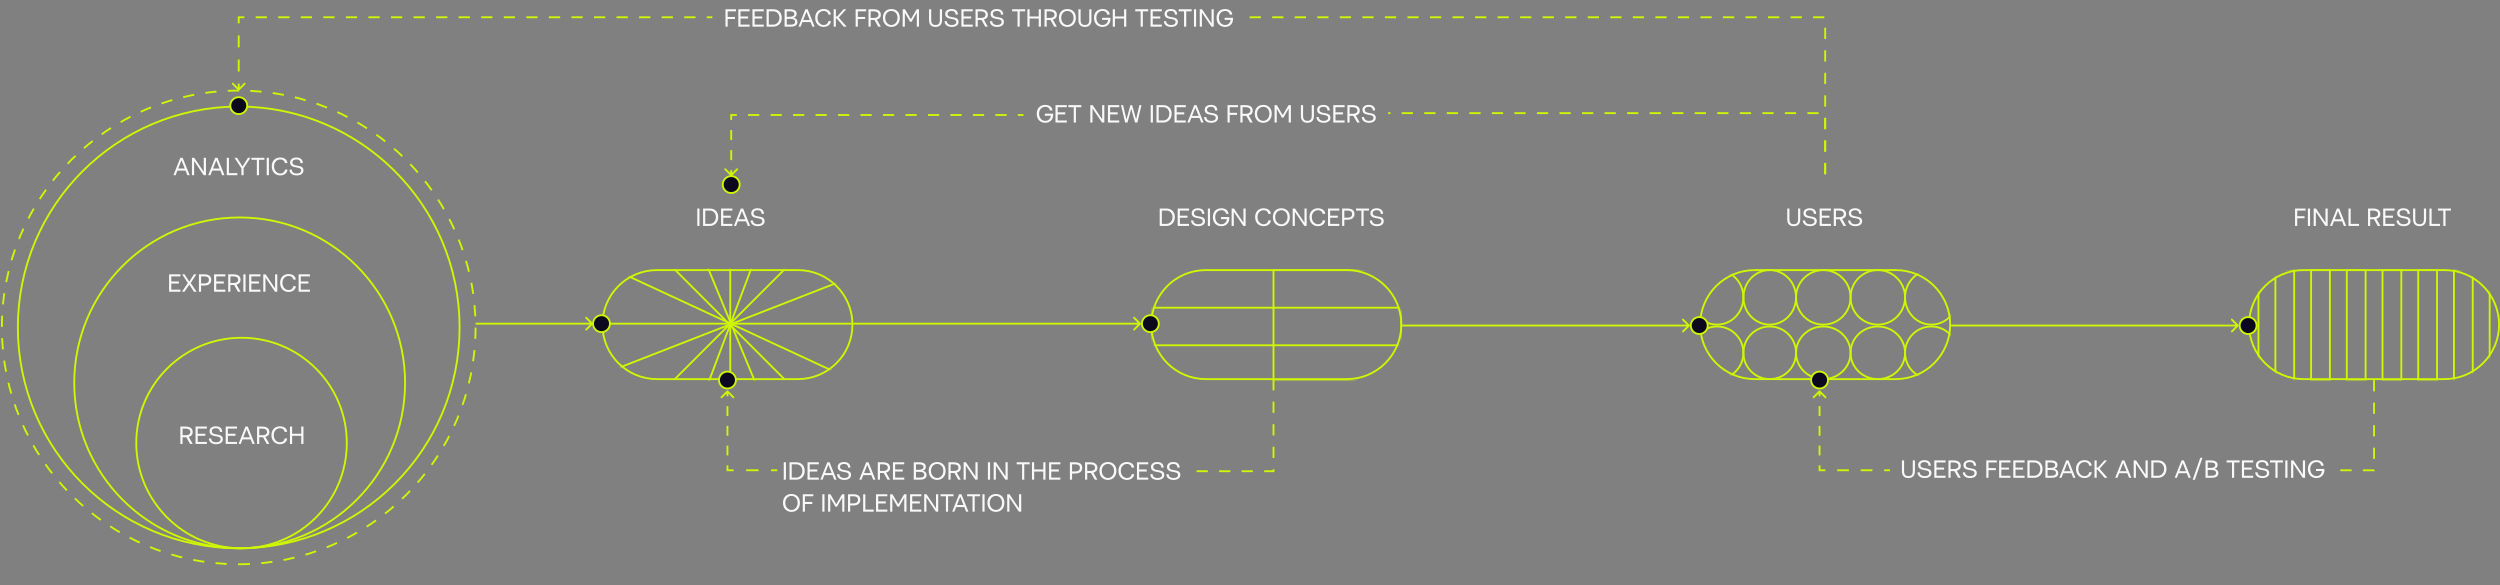 <svg width="1320" height="309" viewBox="0 0 1320 309" fill="none" xmlns="http://www.w3.org/2000/svg">
<rect x="0" y="0" width="1320" height="309" fill="#808080" stroke="none"/>
<g clip-path="url(#clip0_526_4804)">
<g clip-path="url(#clip1_526_4804)">
<g clip-path="url(#clip2_526_4804)">
<path d="M1211.78 119.287V110.101H1217.34V111.187H1212.93V114.158H1216.8V115.244H1212.93V119.287H1211.78ZM1218.56 119.287V110.101H1219.72V119.287H1218.56ZM1221.62 119.287V110.101H1222.84L1227.86 117.577V110.101H1229.01V119.287H1227.79L1222.77 111.824V119.287H1221.62ZM1232.74 115.787H1236.18L1234.47 111.417L1232.74 115.787ZM1230.23 119.287L1233.88 110.101H1235.09L1238.78 119.287H1237.55L1236.62 116.872H1232.32L1231.38 119.287H1230.23ZM1240 119.287V110.101H1241.16V118.201H1245.56V119.287H1240ZM1251.47 114.674H1253.13C1254.51 114.66 1255.59 114.185 1255.59 112.991C1255.59 111.689 1254.5 111.187 1253.02 111.187H1251.47V114.674ZM1250.32 119.287V110.101H1253.03C1255.29 110.101 1256.83 110.983 1256.83 112.991C1256.83 114.388 1256.02 115.216 1254.72 115.569L1256.83 119.287H1255.46L1253.44 115.746C1253.32 115.759 1253.17 115.759 1253.03 115.759H1251.47V119.287H1250.32ZM1258.32 119.287V110.101H1264.29V111.187H1259.47V113.887H1263.48V114.972H1259.47V118.201H1264.29V119.287H1258.32ZM1265.37 116.397H1266.58C1266.58 117.455 1267.38 118.405 1269.2 118.405C1270.69 118.405 1271.54 117.808 1271.54 116.777C1271.54 114.253 1265.71 116.343 1265.71 112.543C1265.71 111.078 1266.91 109.965 1268.99 109.965C1271.7 109.965 1272.39 111.512 1272.39 112.923H1271.18C1271.18 111.864 1270.66 110.983 1268.99 110.983C1267.77 110.983 1266.93 111.512 1266.93 112.543C1266.93 115.338 1272.76 113.113 1272.76 116.777C1272.76 118.378 1271.37 119.423 1269.2 119.423C1266.4 119.423 1265.37 117.808 1265.37 116.397ZM1274.12 115.759V110.101H1275.27V115.759C1275.27 117.876 1276.26 118.392 1277.54 118.392C1278.83 118.392 1279.82 117.876 1279.82 115.759V110.101H1280.98V115.759C1280.98 118.446 1279.5 119.423 1277.53 119.423C1275.58 119.423 1274.12 118.446 1274.12 115.759ZM1282.74 119.287V110.101H1283.89V118.201H1288.31V119.287H1282.74ZM1287.22 111.187V110.101H1294.08V111.187H1291.23V119.287H1290.07V111.187H1287.22Z" fill="#F9F9F9"/>
<mask id="mask0_526_4804" style="mask-type:luminance" maskUnits="userSpaceOnUse" x="317" y="142" width="134" height="59">
<path d="M421.308 142.115H346.872C330.702 142.115 317.594 155.224 317.594 171.393C317.594 187.563 330.702 200.672 346.872 200.672H421.308C437.478 200.672 450.586 187.563 450.586 171.393C450.586 155.224 437.478 142.115 421.308 142.115Z" fill="white"/>
</mask>
<g mask="url(#mask0_526_4804)">
<path d="M385.579 137.648V205.137" stroke="#D0F601" stroke-width="0.992"/>
<path d="M414.501 141.977L355.945 200.533" stroke="#D0F601" stroke-width="0.992"/>
<path d="M414.501 200.533L355.945 141.977" stroke="#D0F601" stroke-width="0.992"/>
<path d="M494.779 221.401L275.073 119.551" stroke="#D0F601" stroke-width="0.992"/>
<path d="M272.932 215.172L498.565 127.229" stroke="#D0F601" stroke-width="0.992"/>
<path d="M447.762 5.676L323.936 335.53" stroke="#D0F601" stroke-width="0.992"/>
<path d="M318.511 7.814L453.187 333.39" stroke="#D0F601" stroke-width="0.992"/>
<path d="M548.842 170.898H222.316" stroke="#D0F601" stroke-width="0.992"/>
</g>
<path d="M421.308 142.611H346.872C330.976 142.611 318.09 155.497 318.09 171.393C318.09 187.289 330.976 200.175 346.872 200.175H421.308C437.204 200.175 450.09 187.289 450.09 171.393C450.09 155.497 437.204 142.611 421.308 142.611Z" stroke="#D0F601" stroke-width="0.992"/>
<mask id="mask1_526_4804" style="mask-type:luminance" maskUnits="userSpaceOnUse" x="897" y="142" width="134" height="59">
<path d="M1000.92 142.115H926.481C910.311 142.115 897.203 155.224 897.203 171.393C897.203 187.563 910.311 200.672 926.481 200.672H1000.92C1017.09 200.672 1030.2 187.563 1030.2 171.393C1030.2 155.224 1017.09 142.115 1000.92 142.115Z" fill="white"/>
</mask>
<g mask="url(#mask1_526_4804)">
<path d="M1033.67 157.002C1033.67 164.966 1027.44 171.393 1019.77 171.393C1012.11 171.393 1005.88 164.966 1005.88 157.002C1005.88 149.039 1012.11 142.611 1019.77 142.611C1027.44 142.611 1033.67 149.039 1033.67 157.002Z" stroke="#D0F601" stroke-width="0.992"/>
<path d="M962.707 171.393C970.655 171.393 977.098 164.95 977.098 157.002C977.098 149.054 970.655 142.611 962.707 142.611C954.759 142.611 948.316 149.054 948.316 157.002C948.316 164.95 954.759 171.393 962.707 171.393Z" stroke="#D0F601" stroke-width="0.992"/>
<path d="M948.316 157.002C948.316 164.966 942.079 171.393 934.421 171.393C926.763 171.393 920.527 164.966 920.527 157.002C920.527 149.039 926.763 142.611 934.421 142.611C942.079 142.611 948.316 149.039 948.316 157.002Z" stroke="#D0F601" stroke-width="0.992"/>
<path d="M920.527 157.002C920.527 164.966 914.29 171.393 906.632 171.393C898.974 171.393 892.737 164.966 892.737 157.002C892.737 149.039 898.974 142.611 906.632 142.611C914.29 142.611 920.527 149.039 920.527 157.002Z" stroke="#D0F601" stroke-width="0.992"/>
<path d="M991.489 171.393C999.437 171.393 1005.88 164.95 1005.88 157.002C1005.88 149.054 999.437 142.611 991.489 142.611C983.541 142.611 977.098 149.054 977.098 157.002C977.098 164.95 983.541 171.393 991.489 171.393Z" stroke="#D0F601" stroke-width="0.992"/>
<path d="M1019.77 200.176C1027.45 200.176 1033.67 193.955 1033.67 186.281C1033.67 178.608 1027.45 172.387 1019.77 172.387C1012.1 172.387 1005.88 178.608 1005.88 186.281C1005.88 193.955 1012.1 200.176 1019.77 200.176Z" stroke="#D0F601" stroke-width="0.992"/>
<path d="M977.098 186.281C977.098 193.939 970.671 200.176 962.707 200.176C954.743 200.176 948.316 193.939 948.316 186.281C948.316 178.623 954.743 172.387 962.707 172.387C970.671 172.387 977.098 178.623 977.098 186.281Z" stroke="#D0F601" stroke-width="0.992"/>
<path d="M934.421 200.176C942.095 200.176 948.316 193.955 948.316 186.281C948.316 178.608 942.095 172.387 934.421 172.387C926.747 172.387 920.527 178.608 920.527 186.281C920.527 193.955 926.747 200.176 934.421 200.176Z" stroke="#D0F601" stroke-width="0.992"/>
<path d="M906.632 200.176C914.306 200.176 920.527 193.955 920.527 186.281C920.527 178.608 914.306 172.387 906.632 172.387C898.958 172.387 892.737 178.608 892.737 186.281C892.737 193.955 898.958 200.176 906.632 200.176Z" stroke="#D0F601" stroke-width="0.992"/>
<path d="M1005.88 186.281C1005.88 193.939 999.449 200.176 991.489 200.176C983.525 200.176 977.098 193.939 977.098 186.281C977.098 178.623 983.525 172.387 991.489 172.387C999.449 172.387 1005.88 178.623 1005.88 186.281Z" stroke="#D0F601" stroke-width="0.992"/>
</g>
<path d="M1000.92 142.611H926.481C910.585 142.611 897.699 155.497 897.699 171.393C897.699 187.289 910.585 200.175 926.481 200.175H1000.92C1016.81 200.175 1029.7 187.289 1029.7 171.393C1029.7 155.497 1016.81 142.611 1000.92 142.611Z" stroke="#D0F601" stroke-width="0.992"/>
<mask id="mask2_526_4804" style="mask-type:luminance" maskUnits="userSpaceOnUse" x="607" y="142" width="134" height="59">
<path d="M711.113 142.115H636.677C620.507 142.115 607.398 155.224 607.398 171.393C607.398 187.563 620.507 200.672 636.677 200.672H711.113C727.283 200.672 740.391 187.563 740.391 171.393C740.391 155.224 727.283 142.115 711.113 142.115Z" fill="white"/>
</mask>
<g mask="url(#mask2_526_4804)">
<path d="M672.406 162.461H607.895V182.311H672.406V162.461Z" stroke="#D0F601" stroke-width="0.992"/>
<path d="M803.414 162.461H739.895V182.311H803.414V162.461Z" stroke="#D0F601" stroke-width="0.992"/>
<path d="M739.895 142.611H672.406V162.461H739.895V142.611Z" stroke="#D0F601" stroke-width="0.992"/>
<path d="M739.895 182.311H672.406V201.168H739.895V182.311Z" stroke="#D0F601" stroke-width="0.992"/>
</g>
<path d="M711.113 142.611H636.677C620.781 142.611 607.895 155.497 607.895 171.393C607.895 187.289 620.781 200.175 636.677 200.175H711.113C727.009 200.175 739.895 187.289 739.895 171.393C739.895 155.497 727.009 142.611 711.113 142.611Z" stroke="#D0F601" stroke-width="0.992"/>
<mask id="mask3_526_4804" style="mask-type:luminance" maskUnits="userSpaceOnUse" x="1187" y="142" width="133" height="59">
<path d="M1290.72 142.115H1216.29C1200.12 142.115 1187.01 155.224 1187.01 171.393C1187.01 187.563 1200.12 200.672 1216.29 200.672H1290.72C1306.89 200.672 1320 187.563 1320 171.393C1320 155.224 1306.89 142.115 1290.72 142.115Z" fill="white"/>
</mask>
<g mask="url(#mask3_526_4804)">
<path d="M1305.61 201.168V142.611H1295.68V201.168H1305.61Z" stroke="#D0F601" stroke-width="0.992"/>
<path d="M1211.32 201.168V142.611H1201.4V201.168H1211.32Z" stroke="#D0F601" stroke-width="0.992"/>
<path d="M1324.47 201.168V142.611H1314.54V201.168H1324.47Z" stroke="#D0F601" stroke-width="0.992"/>
<path d="M1230.18 201.168V142.611H1220.26V201.168H1230.18Z" stroke="#D0F601" stroke-width="0.992"/>
<path d="M1249.04 201.168V142.611H1239.11V201.168H1249.04Z" stroke="#D0F601" stroke-width="0.992"/>
<path d="M1267.89 201.168V142.611H1257.97V201.168H1267.89Z" stroke="#D0F601" stroke-width="0.992"/>
<path d="M1192.47 201.168V142.611H1181.55V201.168H1192.47Z" stroke="#D0F601" stroke-width="0.992"/>
<path d="M1286.75 201.168V142.611H1276.83V201.168H1286.75Z" stroke="#D0F601" stroke-width="0.992"/>
</g>
<path d="M1290.72 142.611H1216.29C1200.39 142.611 1187.5 155.497 1187.5 171.393C1187.5 187.289 1200.39 200.175 1216.29 200.175H1290.72C1306.62 200.175 1319.5 187.289 1319.5 171.393C1319.5 155.497 1306.62 142.611 1290.72 142.611Z" stroke="#D0F601" stroke-width="0.992"/>
<path d="M613.471 118.201H615.969C617.447 118.201 619.089 116.885 619.089 114.633C619.089 112.381 617.543 111.187 615.969 111.187H613.471V118.201ZM612.318 119.287V110.101H615.981C618.356 110.101 620.324 111.675 620.324 114.633C620.324 117.591 618.248 119.287 615.981 119.287H612.318ZM621.816 119.287V110.101H627.787V111.187H622.969V113.887H626.973V114.972H622.969V118.201H627.787V119.287H621.816ZM628.873 116.397H630.081C630.081 117.455 630.881 118.405 632.699 118.405C634.191 118.405 635.033 117.808 635.033 116.777C635.033 114.253 629.212 116.343 629.212 112.543C629.212 111.078 630.406 109.965 632.481 109.965C635.196 109.965 635.888 111.512 635.888 112.923H634.68C634.68 111.864 634.165 110.983 632.481 110.983C631.261 110.983 630.433 111.512 630.433 112.543C630.433 115.338 636.254 113.113 636.254 116.777C636.254 118.378 634.87 119.423 632.699 119.423C629.89 119.423 628.873 117.808 628.873 116.397ZM637.747 119.287V110.101H638.9V119.287H637.747ZM640.392 114.62C640.392 111.526 642.428 109.965 644.871 109.965C647.313 109.965 648.656 111.404 648.656 112.91H647.34C647.34 112.096 646.526 110.983 644.884 110.983C643.242 110.983 641.627 112.232 641.627 114.62C641.627 117.007 643.174 118.405 644.884 118.405C646.567 118.405 647.652 117.252 647.828 115.691H644.667V114.606H649.077V115.257C649.077 117.74 647.381 119.423 644.871 119.423C642.361 119.423 640.392 117.713 640.392 114.62ZM650.298 119.287V110.101H651.519L656.54 117.577V110.101H657.693V119.287H656.472L651.452 111.824V119.287H650.298ZM662.713 114.62C662.713 111.526 664.749 109.965 667.191 109.965C669.634 109.965 670.978 111.417 670.978 112.91H669.661C669.661 112.096 668.847 110.983 667.205 110.983C665.563 110.983 663.949 112.232 663.949 114.62C663.949 117.007 665.563 118.405 667.205 118.405C668.847 118.405 669.701 117.157 669.701 116.343H670.991C670.991 117.835 669.634 119.423 667.191 119.423C664.749 119.423 662.713 117.713 662.713 114.62ZM673.297 114.62C673.297 116.872 674.777 118.405 676.554 118.405C678.332 118.405 679.811 116.872 679.811 114.62C679.811 112.367 678.332 110.983 676.554 110.983C674.777 110.983 673.297 112.367 673.297 114.62ZM672.076 114.62C672.076 111.661 673.976 109.965 676.554 109.965C679.132 109.965 681.032 111.661 681.032 114.62C681.032 117.577 679.132 119.423 676.554 119.423C673.976 119.423 672.076 117.577 672.076 114.62ZM682.524 119.287V110.101H683.746L688.766 117.577V110.101H689.919V119.287H688.699L683.678 111.824V119.287H682.524ZM691.412 114.62C691.412 111.526 693.448 109.965 695.89 109.965C698.333 109.965 699.676 111.417 699.676 112.91H698.359C698.359 112.096 697.546 110.983 695.904 110.983C694.261 110.983 692.648 112.232 692.648 114.62C692.648 117.007 694.261 118.405 695.904 118.405C697.546 118.405 698.4 117.157 698.4 116.343H699.689C699.689 117.835 698.333 119.423 695.89 119.423C693.448 119.423 691.412 117.713 691.412 114.62ZM701.182 119.287V110.101H707.153V111.187H702.335V113.887H706.338V114.972H702.335V118.201H707.153V119.287H701.182ZM709.799 114.945H711.454C712.878 114.918 713.923 114.416 713.923 113.005C713.923 111.648 712.919 111.187 711.345 111.187H709.799V114.945ZM708.645 119.287V110.101H711.359C713.734 110.101 715.158 110.942 715.158 113.005C715.158 115.149 713.625 116.031 711.359 116.031H709.799V119.287H708.645ZM715.972 111.187V110.101H722.825V111.187H719.976V119.287H718.822V111.187H715.972ZM723.232 116.397H724.44C724.44 117.455 725.24 118.405 727.058 118.405C728.551 118.405 729.392 117.808 729.392 116.777C729.392 114.253 723.571 116.343 723.571 112.543C723.571 111.078 724.765 109.965 726.842 109.965C729.555 109.965 730.247 111.512 730.247 112.923H729.039C729.039 111.864 728.524 110.983 726.842 110.983C725.62 110.983 724.792 111.512 724.792 112.543C724.792 115.338 730.613 113.113 730.613 116.777C730.613 118.378 729.229 119.423 727.058 119.423C724.249 119.423 723.232 117.808 723.232 116.397Z" fill="#F9F9F9"/>
<path d="M1004.21 248.751V243.093H1005.36V248.751C1005.36 250.868 1006.36 251.384 1007.65 251.384C1008.94 251.384 1009.93 250.868 1009.93 248.751V243.093H1011.08V248.751C1011.08 251.438 1009.6 252.415 1007.64 252.415C1005.68 252.415 1004.21 251.438 1004.21 248.751ZM1012.44 249.389H1013.64C1013.64 250.447 1014.44 251.397 1016.26 251.397C1017.75 251.397 1018.59 250.801 1018.59 249.769C1018.59 247.246 1012.78 249.335 1012.78 245.536C1012.78 244.071 1013.97 242.957 1016.04 242.957C1018.76 242.957 1019.45 244.504 1019.45 245.916H1018.25C1018.25 244.857 1017.73 243.975 1016.04 243.975C1014.82 243.975 1014 244.504 1014 245.536C1014 248.33 1019.81 246.105 1019.81 249.769C1019.81 251.37 1018.43 252.415 1016.26 252.415C1013.45 252.415 1012.44 250.801 1012.44 249.389ZM1021.31 252.279V243.093H1027.28V244.179H1022.46V246.879H1026.46V247.964H1022.46V251.194H1027.28V252.279H1021.31ZM1029.93 247.666H1031.59C1032.96 247.653 1034.05 247.177 1034.05 245.983C1034.05 244.681 1032.95 244.179 1031.48 244.179H1029.93V247.666ZM1028.78 252.279V243.093H1031.49C1033.75 243.093 1035.29 243.975 1035.29 245.983C1035.29 247.381 1034.48 248.208 1033.18 248.562L1035.29 252.279H1033.92L1031.9 248.738C1031.77 248.751 1031.62 248.751 1031.49 248.751H1029.93V252.279H1028.78ZM1036.37 249.389H1037.58C1037.58 250.447 1038.38 251.397 1040.2 251.397C1041.69 251.397 1042.53 250.801 1042.53 249.769C1042.53 247.246 1036.71 249.335 1036.71 245.536C1036.71 244.071 1037.91 242.957 1039.98 242.957C1042.69 242.957 1043.39 244.504 1043.39 245.916H1042.17C1042.17 244.857 1041.66 243.975 1039.98 243.975C1038.76 243.975 1037.93 244.504 1037.93 245.536C1037.93 248.33 1043.75 246.105 1043.75 249.769C1043.75 251.37 1042.37 252.415 1040.2 252.415C1037.39 252.415 1036.37 250.801 1036.37 249.389ZM1048.77 252.279V243.093H1054.33V244.179H1049.93V247.15H1053.8V248.236H1049.93V252.279H1048.77ZM1055.55 252.279V243.093H1061.53V244.179H1056.71V246.879H1060.71V247.964H1056.71V251.194H1061.53V252.279H1055.55ZM1063.02 252.279V243.093H1068.99V244.179H1064.18V246.879H1068.18V247.964H1064.18V251.194H1068.99V252.279H1063.02ZM1071.64 251.194H1074.13C1075.61 251.194 1077.26 249.878 1077.26 247.626C1077.26 245.373 1075.71 244.179 1074.13 244.179H1071.64V251.194ZM1070.48 252.279V243.093H1074.15C1076.52 243.093 1078.49 244.667 1078.49 247.626C1078.49 250.583 1076.42 252.279 1074.15 252.279H1070.48ZM1081.14 247.055H1082.68C1084.19 247.055 1085.13 246.594 1085.13 245.562C1085.13 244.613 1084.26 244.179 1082.82 244.179H1081.14V247.055ZM1081.14 251.194H1083.22C1084.84 251.194 1085.54 250.665 1085.54 249.634C1085.54 248.684 1084.72 248.141 1083.08 248.141H1081.14V251.194ZM1079.98 252.279V243.093H1082.84C1085.07 243.093 1086.36 243.907 1086.36 245.427C1086.36 246.581 1085.81 247.218 1084.74 247.517C1085.98 247.842 1086.77 248.588 1086.77 249.769C1086.77 251.37 1085.65 252.279 1083.24 252.279H1079.98ZM1089.82 248.779H1093.27L1091.54 244.409L1089.82 248.779ZM1087.31 252.279L1090.96 243.093H1092.17L1095.86 252.279H1094.64L1093.7 249.864H1089.4L1088.46 252.279H1087.31ZM1096.13 247.612C1096.13 244.518 1098.16 242.957 1100.61 242.957C1103.05 242.957 1104.39 244.409 1104.39 245.902H1103.07C1103.07 245.088 1102.26 243.975 1100.62 243.975C1098.97 243.975 1097.37 245.224 1097.37 247.612C1097.37 250 1098.97 251.397 1100.62 251.397C1102.26 251.397 1103.11 250.15 1103.11 249.335H1104.4C1104.4 250.827 1103.05 252.415 1100.61 252.415C1098.16 252.415 1096.13 250.705 1096.13 247.612ZM1105.9 252.279V243.093H1107.05V246.879H1107.75L1111.13 243.093H1112.53L1108.57 247.476L1112.75 252.279H1111.22L1107.51 247.964H1107.05V252.279H1105.9ZM1119.33 248.779H1122.78L1121.06 244.409L1119.33 248.779ZM1116.82 252.279L1120.47 243.093H1121.68L1125.37 252.279H1124.15L1123.21 249.864H1118.91L1117.98 252.279H1116.82ZM1126.6 252.279V243.093H1127.82L1132.84 250.569V243.093H1133.99V252.279H1132.77L1127.75 244.816V252.279H1126.6ZM1137.04 251.194H1139.54C1141.02 251.194 1142.65 249.878 1142.65 247.626C1142.65 245.373 1141.12 244.179 1139.54 244.179H1137.04V251.194ZM1135.88 252.279V243.093H1139.55C1141.93 243.093 1143.89 244.667 1143.89 247.626C1143.89 250.583 1141.82 252.279 1139.55 252.279H1135.88ZM1150.74 248.779H1154.2L1152.47 244.409L1150.74 248.779ZM1148.23 252.279L1151.88 243.093H1153.09L1156.79 252.279H1155.57L1154.62 249.864H1150.33L1149.39 252.279H1148.23ZM1157.73 253.325L1161.74 241.736H1162.89L1158.89 253.325H1157.73ZM1165.67 247.055H1167.22C1168.73 247.055 1169.66 246.594 1169.66 245.562C1169.66 244.613 1168.8 244.179 1167.36 244.179H1165.67V247.055ZM1165.67 251.194H1167.76C1169.37 251.194 1170.07 250.665 1170.07 249.634C1170.07 248.684 1169.25 248.141 1167.62 248.141H1165.67V251.194ZM1164.52 252.279V243.093H1167.37C1169.61 243.093 1170.9 243.907 1170.9 245.427C1170.9 246.581 1170.35 247.218 1169.28 247.517C1170.51 247.842 1171.31 248.588 1171.31 249.769C1171.31 251.37 1170.18 252.279 1167.77 252.279H1164.52ZM1175.64 244.179V243.093H1182.5V244.179H1179.64V252.279H1178.49V244.179H1175.64ZM1183.72 252.279V243.093H1189.69V244.179H1184.87V246.879H1188.87V247.964H1184.87V251.194H1189.69V252.279H1183.72ZM1190.77 249.389H1191.98C1191.98 250.447 1192.78 251.397 1194.6 251.397C1196.09 251.397 1196.93 250.801 1196.93 249.769C1196.93 247.246 1191.12 249.335 1191.12 245.536C1191.12 244.071 1192.31 242.957 1194.38 242.957C1197.1 242.957 1197.79 244.504 1197.79 245.916H1196.59C1196.59 244.857 1196.07 243.975 1194.38 243.975C1193.16 243.975 1192.34 244.504 1192.34 245.536C1192.34 248.33 1198.15 246.105 1198.15 249.769C1198.15 251.37 1196.77 252.415 1194.6 252.415C1191.79 252.415 1190.77 250.801 1190.77 249.389ZM1198.56 244.179V243.093H1205.42V244.179H1202.57V252.279H1201.41V244.179H1198.56ZM1206.64 252.279V243.093H1207.79V252.279H1206.64ZM1209.69 252.279V243.093H1210.91L1215.93 250.569V243.093H1217.08V252.279H1215.86L1210.85 244.816V252.279H1209.69ZM1218.58 247.612C1218.58 244.518 1220.61 242.957 1223.05 242.957C1225.5 242.957 1226.84 244.396 1226.84 245.902H1225.53C1225.53 245.088 1224.71 243.975 1223.06 243.975C1221.43 243.975 1219.81 245.224 1219.81 247.612C1219.81 250 1221.36 251.397 1223.06 251.397C1224.75 251.397 1225.83 250.244 1226.01 248.684H1222.86V247.598H1227.26V248.249C1227.26 250.732 1225.57 252.415 1223.05 252.415C1220.54 252.415 1218.58 250.705 1218.58 247.612Z" fill="#F9F9F9"/>
<path d="M943.671 115.759V110.101H944.824V115.759C944.824 117.876 945.815 118.392 947.104 118.392C948.393 118.392 949.384 117.876 949.384 115.759V110.101H950.537V115.759C950.537 118.446 949.058 119.423 947.091 119.423C945.137 119.423 943.671 118.446 943.671 115.759ZM951.894 116.397H953.101C953.101 117.455 953.902 118.405 955.721 118.405C957.213 118.405 958.054 117.808 958.054 116.777C958.054 114.253 952.233 116.343 952.233 112.543C952.233 111.078 953.427 109.965 955.503 109.965C958.218 109.965 958.909 111.512 958.909 112.923H957.702C957.702 111.864 957.187 110.983 955.503 110.983C954.283 110.983 953.455 111.512 953.455 112.543C953.455 115.338 959.276 113.113 959.276 116.777C959.276 118.378 957.891 119.423 955.721 119.423C952.912 119.423 951.894 117.808 951.894 116.397ZM960.768 119.287V110.101H966.738V111.187H961.922V113.887H965.924V114.972H961.922V118.201H966.738V119.287H960.768ZM969.385 114.674H971.04C972.424 114.66 973.51 114.185 973.51 112.991C973.51 111.689 972.41 111.187 970.931 111.187H969.385V114.674ZM968.231 119.287V110.101H970.945C973.211 110.101 974.745 110.983 974.745 112.991C974.745 114.388 973.944 115.216 972.641 115.569L974.745 119.287H973.374L971.366 115.746C971.23 115.759 971.081 115.759 970.945 115.759H969.385V119.287H968.231ZM975.83 116.397H977.037C977.037 117.455 977.838 118.405 979.656 118.405C981.149 118.405 981.991 117.808 981.991 116.777C981.991 114.253 976.169 116.343 976.169 112.543C976.169 111.078 977.364 109.965 979.439 109.965C982.153 109.965 982.845 111.512 982.845 112.923H981.637C981.637 111.864 981.122 110.983 979.439 110.983C978.218 110.983 977.39 111.512 977.39 112.543C977.39 115.338 983.211 113.113 983.211 116.777C983.211 118.378 981.828 119.423 979.656 119.423C976.848 119.423 975.83 117.808 975.83 116.397Z" fill="#F9F9F9"/>
<path d="M242.662 172.88C242.662 108.475 190.451 56.264 126.045 56.264C61.64 56.264 9.429 108.475 9.429 172.88C9.429 237.286 61.64 289.497 126.045 289.497C190.451 289.497 242.662 237.286 242.662 172.88Z" stroke="#D0F601" stroke-width="0.992"/>
<path d="M94.09 88.989H97.537L95.813 84.62L94.09 88.989ZM91.58 92.49L95.23 83.304H96.437L100.128 92.49H98.907L97.971 90.075H93.669L92.733 92.49H91.58ZM101.349 92.49V83.304H102.571L107.591 90.78V83.304H108.744V92.49H107.523L102.502 85.027V92.49H101.349ZM112.476 88.989H115.923L114.199 84.62L112.476 88.989ZM109.966 92.49L113.616 83.304H114.823L118.514 92.49H117.293L116.356 90.075H112.055L111.119 92.49H109.966ZM119.736 92.49V83.304H120.889V91.404H125.299V92.49H119.736ZM123.806 83.304H125.163L128.04 87.917L130.93 83.304H132.219L128.624 88.813V92.49H127.47V88.853L123.806 83.304ZM132.762 84.389V83.304H139.614V84.389H136.765V92.49H135.612V84.389H132.762ZM140.835 92.49V83.304H141.988V92.49H140.835ZM143.481 87.822C143.481 84.728 145.517 83.168 147.959 83.168C150.402 83.168 151.745 84.62 151.745 86.112H150.428C150.428 85.298 149.615 84.186 147.973 84.186C146.33 84.186 144.716 85.434 144.716 87.822C144.716 90.21 146.33 91.608 147.973 91.608C149.615 91.608 150.469 90.36 150.469 89.546H151.758C151.758 91.038 150.402 92.626 147.959 92.626C145.517 92.626 143.481 90.916 143.481 87.822ZM152.844 89.6H154.052C154.052 90.658 154.852 91.608 156.67 91.608C158.163 91.608 159.004 91.011 159.004 89.98C159.004 87.456 153.183 89.546 153.183 85.746C153.183 84.281 154.377 83.168 156.454 83.168C159.167 83.168 159.859 84.715 159.859 86.126H158.652C158.652 85.068 158.136 84.186 156.454 84.186C155.232 84.186 154.404 84.715 154.404 85.746C154.404 88.541 160.225 86.316 160.225 89.98C160.225 91.581 158.842 92.626 156.67 92.626C153.861 92.626 152.844 91.011 152.844 89.6Z" fill="#F9F9F9"/>
<path d="M213.88 202.159C213.88 153.923 174.777 114.82 126.541 114.82C78.306 114.82 39.203 153.923 39.203 202.159C39.203 250.394 78.306 289.497 126.541 289.497C174.777 289.497 213.88 250.394 213.88 202.159Z" stroke="#D0F601" stroke-width="0.992"/>
<path d="M89.281 154.024V144.837H95.251V145.923H90.434V148.623H94.437V149.708H90.434V152.938H95.251V154.024H89.281ZM96.065 154.024L99.173 149.437L96.174 144.837H97.449L99.932 148.677L102.415 144.837H103.692L100.692 149.437L103.8 154.024H102.375L99.973 150.292L97.409 154.024H96.065ZM106.175 149.681H107.829C109.254 149.655 110.3 149.152 110.3 147.741C110.3 146.384 109.295 145.923 107.721 145.923H106.175V149.681ZM105.021 154.024V144.837H107.735C110.109 144.837 111.534 145.679 111.534 147.741C111.534 149.885 110.001 150.767 107.735 150.767H106.175V154.024H105.021ZM113.027 154.024V144.837H118.997V145.923H114.18V148.623H118.183V149.708H114.18V152.938H118.997V154.024H113.027ZM121.643 149.411H123.298C124.683 149.397 125.768 148.921 125.768 147.727C125.768 146.425 124.669 145.923 123.19 145.923H121.643V149.411ZM120.489 154.024V144.837H123.204C125.47 144.837 127.003 145.719 127.003 147.727C127.003 149.125 126.202 149.952 124.9 150.306L127.003 154.024H125.632L123.625 150.482C123.489 150.495 123.339 150.495 123.204 150.495H121.643V154.024H120.489ZM128.496 154.024V144.837H129.649V154.024H128.496ZM131.549 154.024V144.837H137.519V145.923H132.702V148.623H136.704V149.708H132.702V152.938H137.519V154.024H131.549ZM139.011 154.024V144.837H140.233L145.254 152.314V144.837H146.407V154.024H145.185L140.165 146.56V154.024H139.011ZM147.9 149.356C147.9 146.262 149.934 144.701 152.377 144.701C154.819 144.701 156.163 146.153 156.163 147.646H154.847C154.847 146.832 154.032 145.719 152.391 145.719C150.749 145.719 149.134 146.968 149.134 149.356C149.134 151.744 150.749 153.141 152.391 153.141C154.032 153.141 154.888 151.894 154.888 151.079H156.176C156.176 152.572 154.819 154.16 152.377 154.16C149.934 154.16 147.9 152.449 147.9 149.356ZM157.669 154.024V144.837H163.639V145.923H158.822V148.623H162.826V149.708H158.822V152.938H163.639V154.024H157.669Z" fill="#F9F9F9"/>
<path d="M183.113 233.919C183.113 203.223 158.229 178.34 127.534 178.34C96.838 178.34 71.955 203.223 71.955 233.919C71.955 264.614 96.838 289.498 127.534 289.498C158.229 289.498 183.113 264.614 183.113 233.919Z" stroke="#D0F601" stroke-width="0.992"/>
<path d="M96.389 229.801H98.044C99.429 229.787 100.514 229.312 100.514 228.118C100.514 226.816 99.415 226.314 97.936 226.314H96.389V229.801ZM95.236 234.414V225.228H97.949C100.216 225.228 101.749 226.11 101.749 228.118C101.749 229.515 100.948 230.343 99.645 230.696L101.749 234.414H100.379L98.37 230.873C98.234 230.886 98.085 230.886 97.949 230.886H96.389V234.414H95.236ZM103.241 234.414V225.228H109.212V226.314H104.395V229.014H108.398V230.099H104.395V233.328H109.212V234.414H103.241ZM110.297 231.524H111.505C111.505 232.582 112.305 233.532 114.124 233.532C115.616 233.532 116.458 232.935 116.458 231.904C116.458 229.38 110.637 231.469 110.637 227.67C110.637 226.205 111.831 225.092 113.907 225.092C116.621 225.092 117.312 226.639 117.312 228.05H116.104C116.104 226.991 115.589 226.11 113.907 226.11C112.685 226.11 111.858 226.639 111.858 227.67C111.858 230.465 117.679 228.24 117.679 231.904C117.679 233.505 116.295 234.55 114.124 234.55C111.315 234.55 110.297 232.935 110.297 231.524ZM119.171 234.414V225.228H125.142V226.314H120.325V229.014H124.328V230.099H120.325V233.328H125.142V234.414H119.171ZM128.466 230.914H131.913L130.19 226.544L128.466 230.914ZM125.956 234.414L129.606 225.228H130.814L134.504 234.414H133.283L132.347 231.998H128.046L127.109 234.414H125.956ZM136.879 229.801H138.535C139.919 229.787 141.004 229.312 141.004 228.118C141.004 226.816 139.905 226.314 138.426 226.314H136.879V229.801ZM135.726 234.414V225.228H138.439C140.705 225.228 142.239 226.11 142.239 228.118C142.239 229.515 141.439 230.343 140.135 230.696L142.239 234.414H140.869L138.86 230.873C138.724 230.886 138.575 230.886 138.439 230.886H136.879V234.414H135.726ZM143.324 229.747C143.324 226.653 145.36 225.092 147.802 225.092C150.245 225.092 151.588 226.544 151.588 228.036H150.272C150.272 227.223 149.458 226.11 147.816 226.11C146.174 226.11 144.559 227.359 144.559 229.747C144.559 232.134 146.174 233.532 147.816 233.532C149.458 233.532 150.312 232.284 150.312 231.469H151.602C151.602 232.962 150.245 234.55 147.802 234.55C145.36 234.55 143.324 232.84 143.324 229.747ZM153.094 234.414V225.228H154.248V229.014H159.065V225.228H160.218V234.414H159.065V230.099H154.248V234.414H153.094Z" fill="#F9F9F9"/>
<path d="M413.822 253.272V244.085H414.975V253.272H413.822ZM418.028 252.186H420.525C422.004 252.186 423.646 250.87 423.646 248.618C423.646 246.365 422.099 245.171 420.525 245.171H418.028V252.186ZM416.875 253.272V244.085H420.539C422.913 244.085 424.881 245.659 424.881 248.618C424.881 251.575 422.805 253.272 420.539 253.272H416.875ZM426.374 253.272V244.085H432.344V245.171H427.527V247.872H431.53V248.956H427.527V252.186H432.344V253.272H426.374ZM435.668 249.771H439.114L437.391 245.401L435.668 249.771ZM433.157 253.272L436.808 244.085H438.016L441.707 253.272H440.485L439.549 250.856H435.248L434.312 253.272H433.157ZM441.978 250.381H443.186C443.186 251.439 443.986 252.389 445.805 252.389C447.297 252.389 448.138 251.793 448.138 250.762C448.138 248.238 442.317 250.327 442.317 246.528C442.317 245.063 443.511 243.949 445.587 243.949C448.301 243.949 448.993 245.496 448.993 246.908H447.786C447.786 245.849 447.27 244.968 445.587 244.968C444.366 244.968 443.538 245.497 443.538 246.528C443.538 249.323 449.36 247.097 449.36 250.762C449.36 252.362 447.975 253.408 445.805 253.408C442.996 253.408 441.978 251.793 441.978 250.381ZM456.212 249.771H459.659L457.935 245.401L456.212 249.771ZM453.702 253.272L457.351 244.085H458.559L462.25 253.272H461.028L460.092 250.856H455.791L454.855 253.272H453.702ZM464.625 248.659H466.28C467.664 248.645 468.75 248.169 468.75 246.975C468.75 245.673 467.65 245.171 466.171 245.171H464.625V248.659ZM463.471 253.272V244.085H466.185C468.451 244.085 469.984 244.968 469.984 246.975C469.984 248.373 469.184 249.2 467.881 249.554L469.984 253.272H468.614L466.606 249.73C466.47 249.743 466.321 249.743 466.185 249.743H464.625V253.272H463.471ZM471.477 253.272V244.085H477.447V245.171H472.63V247.872H476.633V248.956H472.63V252.186H477.447V253.272H471.477ZM483.621 248.047H485.168C486.674 248.047 487.611 247.586 487.611 246.554C487.611 245.605 486.743 245.171 485.303 245.171H483.621V248.047ZM483.621 252.186H485.711C487.326 252.186 488.018 251.657 488.018 250.626C488.018 249.676 487.204 249.133 485.575 249.133H483.621V252.186ZM482.468 253.272V244.085H485.317C487.556 244.085 488.846 244.899 488.846 246.42C488.846 247.573 488.303 248.21 487.231 248.509C488.465 248.834 489.253 249.581 489.253 250.762C489.253 252.362 488.126 253.272 485.724 253.272H482.468ZM491.559 248.604C491.559 250.856 493.038 252.389 494.815 252.389C496.593 252.389 498.073 250.856 498.073 248.604C498.073 246.351 496.593 244.968 494.815 244.968C493.038 244.968 491.559 246.351 491.559 248.604ZM490.338 248.604C490.338 245.645 492.238 243.949 494.815 243.949C497.394 243.949 499.293 245.645 499.293 248.604C499.293 251.562 497.394 253.408 494.815 253.408C492.238 253.408 490.338 251.562 490.338 248.604ZM501.939 248.659H503.595C504.979 248.645 506.064 248.169 506.064 246.975C506.064 245.673 504.965 245.171 503.487 245.171H501.939V248.659ZM500.786 253.272V244.085H503.5C505.766 244.085 507.3 244.968 507.3 246.975C507.3 248.373 506.499 249.2 505.196 249.554L507.3 253.272H505.929L503.92 249.73C503.785 249.743 503.636 249.743 503.5 249.743H501.939V253.272H500.786ZM508.791 253.272V244.085H510.013L515.034 251.562V244.085H516.187V253.272H514.966L509.946 245.808V253.272H508.791ZM521.614 253.272V244.085H522.769V253.272H521.614ZM524.668 253.272V244.085H525.889L530.91 251.562V244.085H532.063V253.272H530.841L525.821 245.808V253.272H524.668ZM536.812 245.171V244.085H543.664V245.171H540.815V253.272H539.662V245.171H536.812ZM544.886 253.272V244.085H546.039V247.872H550.856V244.085H552.009V253.272H550.856V248.956H546.039V253.272H544.886ZM553.909 253.272V244.085H559.879V245.171H555.063V247.872H559.066V248.956H555.063V252.186H559.879V253.272H553.909ZM566.054 248.929H567.709C569.133 248.903 570.178 248.401 570.178 246.989C570.178 245.632 569.174 245.171 567.6 245.171H566.054V248.929ZM564.9 253.272V244.085H567.614C569.989 244.085 571.413 244.927 571.413 246.989C571.413 249.133 569.88 250.015 567.614 250.015H566.054V253.272H564.9ZM574.059 248.659H575.714C577.099 248.645 578.184 248.169 578.184 246.975C578.184 245.673 577.085 245.171 575.606 245.171H574.059V248.659ZM572.906 253.272V244.085H575.619C577.886 244.085 579.419 244.968 579.419 246.975C579.419 248.373 578.619 249.2 577.315 249.554L579.419 253.272H578.049L576.04 249.73C575.905 249.743 575.755 249.743 575.619 249.743H574.059V253.272H572.906ZM581.726 248.604C581.726 250.856 583.205 252.389 584.982 252.389C586.76 252.389 588.239 250.856 588.239 248.604C588.239 246.351 586.76 244.968 584.982 244.968C583.205 244.968 581.726 246.351 581.726 248.604ZM580.504 248.604C580.504 245.645 582.404 243.949 584.982 243.949C587.561 243.949 589.46 245.645 589.46 248.604C589.46 251.562 587.561 253.408 584.982 253.408C582.404 253.408 580.504 251.562 580.504 248.604ZM590.546 248.604C590.546 245.51 592.581 243.949 595.023 243.949C597.466 243.949 598.81 245.401 598.81 246.894H597.494C597.494 246.08 596.679 244.968 595.037 244.968C593.396 244.968 591.781 246.216 591.781 248.604C591.781 250.992 593.396 252.389 595.037 252.389C596.679 252.389 597.534 251.142 597.534 250.327H598.822C598.822 251.82 597.466 253.408 595.023 253.408C592.581 253.408 590.546 251.698 590.546 248.604ZM600.315 253.272V244.085H606.286V245.171H601.468V247.872H605.472V248.956H601.468V252.186H606.286V253.272H600.315ZM607.372 250.381H608.579C608.579 251.439 609.379 252.389 611.198 252.389C612.69 252.389 613.532 251.793 613.532 250.762C613.532 248.238 607.71 250.327 607.71 246.528C607.71 245.063 608.905 243.949 610.98 243.949C613.695 243.949 614.387 245.496 614.387 246.908H613.179C613.179 245.849 612.664 244.968 610.98 244.968C609.76 244.968 608.932 245.497 608.932 246.528C608.932 249.323 614.753 247.097 614.753 250.762C614.753 252.362 613.369 253.408 611.198 253.408C608.389 253.408 607.372 251.793 607.372 250.381ZM615.839 250.381H617.046C617.046 251.439 617.846 252.389 619.665 252.389C621.157 252.389 621.999 251.793 621.999 250.762C621.999 248.238 616.178 250.327 616.178 246.528C616.178 245.063 617.372 243.949 619.448 243.949C622.162 243.949 622.853 245.496 622.853 246.908H621.646C621.646 245.849 621.13 244.968 619.448 244.968C618.226 244.968 617.399 245.497 617.399 246.528C617.399 249.323 623.22 247.097 623.22 250.762C623.22 252.362 621.836 253.408 619.665 253.408C616.856 253.408 615.839 251.793 615.839 250.381ZM414.636 265.476C414.636 267.728 416.116 269.261 417.893 269.261C419.671 269.261 421.149 267.728 421.149 265.476C421.149 263.223 419.671 261.84 417.893 261.84C416.116 261.84 414.636 263.223 414.636 265.476ZM413.415 265.476C413.415 262.518 415.315 260.821 417.893 260.821C420.471 260.821 422.37 262.518 422.37 265.476C422.37 268.434 420.471 270.28 417.893 270.28C415.315 270.28 413.415 268.434 413.415 265.476ZM423.863 270.144V260.957H429.427V262.043H425.016V265.015H428.884V266.1H425.016V270.144H423.863ZM434.176 270.144V260.957H435.329V270.144H434.176ZM437.229 270.144V260.957H438.449L441.53 266.209L444.624 260.957H445.845V270.144H444.692V262.735L441.923 267.565H441.123L438.382 262.83V270.144H437.229ZM448.898 265.802H450.554C451.978 265.775 453.023 265.273 453.023 263.861C453.023 262.505 452.019 262.043 450.445 262.043H448.898V265.802ZM447.745 270.144V260.957H450.458C452.833 260.957 454.258 261.799 454.258 263.861C454.258 266.005 452.724 266.887 450.458 266.887H448.898V270.144H447.745ZM455.75 270.144V260.957H456.904V269.058H461.314V270.144H455.75ZM462.535 270.144V260.957H468.506V262.043H463.688V264.744H467.691V265.828H463.688V269.058H468.506V270.144H462.535ZM469.998 270.144V260.957H471.219L474.3 266.209L477.393 260.957H478.614V270.144H477.461V262.735L474.693 267.565H473.892L471.152 262.83V270.144H469.998ZM480.514 270.144V260.957H486.484V262.043H481.667V264.744H485.671V265.828H481.667V269.058H486.484V270.144H480.514ZM487.977 270.144V260.957H489.198L494.219 268.434V260.957H495.372V270.144H494.151L489.13 262.68V270.144H487.977ZM496.593 262.043V260.957H503.446V262.043H500.597V270.144H499.443V262.043H496.593ZM505.277 266.643H508.724L507.001 262.273L505.277 266.643ZM502.767 270.144L506.417 260.957H507.625L511.315 270.144H510.095L509.159 267.728H504.857L503.92 270.144H502.767ZM510.637 262.043V260.957H517.49V262.043H514.64V270.144H513.487V262.043H510.637ZM518.711 270.144V260.957H519.865V270.144H518.711ZM522.578 265.476C522.578 267.728 524.057 269.261 525.834 269.261C527.612 269.261 529.092 267.728 529.092 265.476C529.092 263.223 527.612 261.84 525.834 261.84C524.057 261.84 522.578 263.223 522.578 265.476ZM521.357 265.476C521.357 262.518 523.257 260.821 525.834 260.821C528.413 260.821 530.312 262.518 530.312 265.476C530.312 268.434 528.413 270.28 525.834 270.28C523.257 270.28 521.357 268.434 521.357 265.476ZM531.805 270.144V260.957H533.026L538.047 268.434V260.957H539.2V270.144H537.979L532.958 262.68V270.144H531.805Z" fill="#F9F9F9"/>
<path d="M1253.5 200.67V248.309H1233.65" stroke="#D0F601" stroke-width="0.992" stroke-dasharray="5.95 5.95"/>
<path d="M672.406 200.174V248.805H629.233" stroke="#D0F601" stroke-width="0.992" stroke-dasharray="5.95 5.95"/>
<path d="M963.699 91.994V59.738H732.947" stroke="#D0F601" stroke-width="0.992" stroke-dasharray="5.95 5.95"/>
<path d="M963.699 91.993V9.121H658.015" stroke="#D0F601" stroke-width="0.992" stroke-dasharray="5.95 5.95"/>
<path d="M125.694 47.683C125.888 47.876 126.202 47.876 126.397 47.683L129.555 44.525C129.748 44.331 129.748 44.017 129.555 43.823C129.36 43.629 129.046 43.629 128.852 43.823L126.045 46.63L123.238 43.823C123.044 43.629 122.73 43.629 122.536 43.823C122.342 44.017 122.342 44.331 122.536 44.525L125.694 47.683ZM126.045 9.121V8.625H125.549V9.121H126.045ZM126.541 47.332V44.148H125.549V47.332H126.541ZM126.541 37.779V31.411H125.549V37.779H126.541ZM126.541 25.042V18.674H125.549V25.042H126.541ZM126.541 12.305V9.121H125.549V12.305H126.541ZM126.045 9.617H129.023V8.625H126.045V9.617ZM134.978 9.617H140.932V8.625H134.978V9.617ZM146.887 9.617H152.842V8.625H146.887V9.617ZM158.797 9.617H164.752V8.625H158.797V9.617ZM170.707 9.617H176.662V8.625H170.707V9.617ZM182.617 9.617H188.572V8.625H182.617V9.617ZM194.526 9.617H200.481V8.625H194.526V9.617ZM206.436 9.617H212.391V8.625H206.436V9.617ZM218.346 9.617H224.301V8.625H218.346V9.617ZM230.256 9.617H236.211V8.625H230.256V9.617ZM242.165 9.617H248.12V8.625H242.165V9.617ZM254.075 9.617H260.03V8.625H254.075V9.617ZM265.985 9.617H271.94V8.625H265.985V9.617ZM277.895 9.617H283.85V8.625H277.895V9.617ZM289.805 9.617H295.759V8.625H289.805V9.617ZM301.714 9.617H307.669V8.625H301.714V9.617ZM313.624 9.617H319.579V8.625H313.624V9.617ZM325.534 9.617H331.489V8.625H325.534V9.617ZM337.444 9.617H343.399V8.625H337.444V9.617ZM349.353 9.617H355.308V8.625H349.353V9.617ZM361.263 9.617H367.218V8.625H361.263V9.617ZM373.173 9.617H376.15V8.625H373.173V9.617Z" fill="#D0F601"/>
<path d="M961.073 206.274C960.879 206.081 960.565 206.081 960.371 206.274L957.213 209.432C957.019 209.627 957.019 209.94 957.213 210.135C957.407 210.328 957.721 210.328 957.915 210.135L960.722 207.327L963.529 210.135C963.723 210.328 964.037 210.328 964.231 210.135C964.425 209.94 964.425 209.627 964.231 209.432L961.073 206.274ZM960.722 248.31H960.226V248.806H960.722V248.31ZM997.94 247.813H994.843L994.834 248.806H997.94V247.813ZM988.635 247.813H982.432V248.806H988.635V247.813ZM976.229 247.813H970.026V248.806H976.229V247.813ZM963.823 247.813H960.722V248.806H963.823V247.813ZM961.218 248.31V245.704H960.226V248.31H961.218ZM961.218 240.494V235.283H960.226V240.494H961.218ZM961.218 230.073V224.862H960.226V230.073H961.218ZM961.218 219.652V214.441H960.226V219.652H961.218ZM961.218 209.231V206.625H960.226V209.231H961.218Z" fill="#D0F601"/>
<path d="M384.441 206.274C384.247 206.081 383.933 206.081 383.739 206.274L380.581 209.432C380.387 209.627 380.387 209.94 380.581 210.135C380.775 210.328 381.089 210.328 381.283 210.135L384.09 207.327L386.897 210.135C387.091 210.328 387.405 210.328 387.6 210.135C387.793 209.94 387.793 209.627 387.6 209.432L384.441 206.274ZM384.09 248.31H383.594V248.806H384.09V248.31ZM410.391 247.813H407.104L407.103 248.806H410.391V247.813ZM400.529 247.813H393.953L393.952 248.806H400.528L400.529 247.813ZM387.378 247.813H384.09V248.806H387.378V247.813ZM384.586 248.31V245.704H383.594V248.31H384.586ZM384.586 240.494V235.283H383.594V240.494H384.586ZM384.586 230.073V224.862H383.594V230.073H384.586ZM384.586 219.652V214.441H383.594V219.652H384.586ZM384.586 209.231V206.625H383.594V209.231H384.586Z" fill="#D0F601"/>
<path d="M602.291 171.248C602.485 171.054 602.485 170.74 602.291 170.545L599.133 167.387C598.939 167.194 598.625 167.194 598.43 167.387C598.237 167.582 598.237 167.895 598.43 168.09L601.238 170.897L598.43 173.703C598.237 173.898 598.237 174.212 598.43 174.406C598.625 174.6 598.939 174.6 599.133 174.406L602.291 171.248ZM450.586 171.393H601.94V170.401H450.586V171.393Z" fill="#D0F601"/>
<path d="M892.096 172.24C892.289 172.046 892.289 171.732 892.096 171.538L888.938 168.38C888.743 168.186 888.43 168.186 888.235 168.38C888.042 168.574 888.042 168.888 888.235 169.082L891.043 171.889L888.235 174.696C888.042 174.89 888.042 175.204 888.235 175.398C888.43 175.592 888.743 175.592 888.938 175.398L892.096 172.24ZM740.391 172.385H891.745V171.393H740.391V172.385Z" fill="#D0F601"/>
<path d="M1181.9 172.24C1182.09 172.046 1182.09 171.732 1181.9 171.538L1178.74 168.38C1178.55 168.186 1178.23 168.186 1178.04 168.38C1177.85 168.574 1177.85 168.888 1178.04 169.082L1180.84 171.889L1178.04 174.696C1177.85 174.89 1177.85 175.204 1178.04 175.398C1178.23 175.592 1178.55 175.592 1178.74 175.398L1181.9 172.24ZM1030.2 172.385H1181.55V171.393H1030.2V172.385Z" fill="#D0F601"/>
<path d="M386.427 92.841C386.232 93.035 385.918 93.035 385.724 92.841L382.566 89.683C382.372 89.489 382.372 89.175 382.566 88.981C382.76 88.787 383.074 88.787 383.268 88.981L386.075 91.788L388.882 88.981C389.076 88.787 389.39 88.787 389.585 88.981C389.778 89.175 389.778 89.489 389.585 89.683L386.427 92.841ZM386.075 60.731H385.579V60.234H386.075V60.731ZM540.406 61.227H537.439V60.234H540.406V61.227ZM531.503 61.227H525.566V60.234H531.503V61.227ZM519.63 61.227H513.695V60.234H519.63V61.227ZM507.759 61.227H501.823V60.234H507.759V61.227ZM495.887 61.227H489.951V60.234H495.887V61.227ZM484.016 61.227H478.08V60.234H484.016V61.227ZM472.144 61.227H466.208V60.234H472.144V61.227ZM460.273 61.227H454.337V60.234H460.273V61.227ZM448.401 61.227H442.465V60.234H448.401V61.227ZM436.53 61.227H430.594V60.234H436.53V61.227ZM424.658 61.227H418.722V60.234H424.658V61.227ZM412.786 61.227H406.851V60.234H412.786V61.227ZM400.915 61.227H394.979V60.234H400.915V61.227ZM389.043 61.227H386.075V60.234H389.043V61.227ZM386.571 60.731V63.377H385.579V60.731H386.571ZM386.571 68.671V73.964H385.579V68.671H386.571ZM386.571 79.257V84.55H385.579V79.257H386.571ZM386.571 89.843V92.49H385.579V89.843H386.571Z" fill="#D0F601"/>
<path d="M312.983 171.248C313.176 171.054 313.176 170.74 312.983 170.545L309.825 167.387C309.63 167.194 309.317 167.194 309.122 167.387C308.929 167.582 308.929 167.895 309.122 168.09L311.93 170.897L309.122 173.703C308.929 173.898 308.929 174.212 309.122 174.406C309.317 174.6 309.63 174.6 309.825 174.406L312.983 171.248ZM251.098 171.393H312.631V170.401H251.098V171.393Z" fill="#D0F601"/>
<path d="M317.594 175.362C320.061 175.362 322.06 173.362 322.06 170.896C322.06 168.429 320.061 166.43 317.594 166.43C315.128 166.43 313.128 168.429 313.128 170.896C313.128 173.362 315.128 175.362 317.594 175.362Z" fill="#0C081E" stroke="#D0F601" stroke-width="0.992"/>
<path d="M607.399 175.362C609.865 175.362 611.865 173.362 611.865 170.896C611.865 168.429 609.865 166.43 607.399 166.43C604.932 166.43 602.932 168.429 602.932 170.896C602.932 173.362 604.932 175.362 607.399 175.362Z" fill="#0C081E" stroke="#D0F601" stroke-width="0.992"/>
<path d="M897.203 176.354C899.67 176.354 901.669 174.355 901.669 171.888C901.669 169.421 899.67 167.422 897.203 167.422C894.736 167.422 892.737 169.421 892.737 171.888C892.737 174.355 894.736 176.354 897.203 176.354Z" fill="#0C081E" stroke="#D0F601" stroke-width="0.992"/>
<path d="M1187.01 176.354C1189.47 176.354 1191.47 174.355 1191.47 171.888C1191.47 169.421 1189.47 167.422 1187.01 167.422C1184.54 167.422 1182.54 169.421 1182.54 171.888C1182.54 174.355 1184.54 176.354 1187.01 176.354Z" fill="#0C081E" stroke="#D0F601" stroke-width="0.992"/>
<path d="M960.722 205.137C963.188 205.137 965.188 203.138 965.188 200.671C965.188 198.205 963.188 196.205 960.722 196.205C958.255 196.205 956.256 198.205 956.256 200.671C956.256 203.138 958.255 205.137 960.722 205.137Z" fill="#0C081E" stroke="#D0F601" stroke-width="0.992"/>
<path d="M386.075 101.919C388.542 101.919 390.541 99.919 390.541 97.453C390.541 94.986 388.542 92.986 386.075 92.986C383.608 92.986 381.609 94.986 381.609 97.453C381.609 99.919 383.608 101.919 386.075 101.919Z" fill="#0C081E" stroke="#D0F601" stroke-width="0.992"/>
<path d="M126.045 60.235C128.512 60.235 130.511 58.236 130.511 55.769C130.511 53.302 128.512 51.303 126.045 51.303C123.578 51.303 121.579 53.302 121.579 55.769C121.579 58.236 123.578 60.235 126.045 60.235Z" fill="#0C081E" stroke="#D0F601" stroke-width="0.992"/>
<path d="M384.09 205.137C386.557 205.137 388.556 203.138 388.556 200.671C388.556 198.205 386.557 196.205 384.09 196.205C381.624 196.205 379.624 198.205 379.624 200.671C379.624 203.138 381.624 205.137 384.09 205.137Z" fill="#0C081E" stroke="#D0F601" stroke-width="0.992"/>
<path d="M383.055 14.084V4.897H388.618V5.983H384.208V8.955H388.076V10.04H384.208V14.084H383.055ZM389.84 14.084V4.897H395.811V5.983H390.993V8.683H394.996V9.769H390.993V12.998H395.811V14.084H389.84ZM397.302 14.084V4.897H403.273V5.983H398.457V8.683H402.459V9.769H398.457V12.998H403.273V14.084H397.302ZM405.919 12.998H408.416C409.895 12.998 411.536 11.682 411.536 9.429C411.536 7.177 409.99 5.983 408.416 5.983H405.919V12.998ZM404.766 14.084V4.897H408.429C410.804 4.897 412.771 6.471 412.771 9.429C412.771 12.387 410.696 14.084 408.429 14.084H404.766ZM415.417 8.86H416.964C418.471 8.86 419.407 8.398 419.407 7.367C419.407 6.417 418.538 5.983 417.1 5.983H415.417V8.86ZM415.417 12.998H417.507C419.122 12.998 419.814 12.469 419.814 11.438C419.814 10.488 419 9.945 417.371 9.945H415.417V12.998ZM414.264 14.084V4.897H417.113C419.352 4.897 420.641 5.712 420.641 7.231C420.641 8.385 420.099 9.022 419.027 9.321C420.261 9.647 421.048 10.393 421.048 11.573C421.048 13.175 419.923 14.084 417.521 14.084H414.264ZM424.101 10.583H427.548L425.825 6.214L424.101 10.583ZM421.591 14.084L425.242 4.897H426.449L430.139 14.084H428.919L427.983 11.668H423.681L422.744 14.084H421.591ZM430.411 9.416C430.411 6.322 432.447 4.762 434.889 4.762C437.332 4.762 438.675 6.214 438.675 7.706H437.359C437.359 6.892 436.545 5.779 434.902 5.779C433.261 5.779 431.646 7.028 431.646 9.416C431.646 11.804 433.261 13.202 434.902 13.202C436.545 13.202 437.399 11.953 437.399 11.139H438.689C438.689 12.632 437.332 14.219 434.889 14.219C432.447 14.219 430.411 12.51 430.411 9.416ZM440.181 14.084V4.897H441.335V8.683H442.026L445.419 4.897H446.816L442.854 9.28L447.034 14.084H445.5L441.796 9.769H441.335V14.084H440.181ZM451.783 14.084V4.897H457.346V5.983H452.936V8.955H456.803V10.04H452.936V14.084H451.783ZM459.72 9.47H461.376C462.76 9.457 463.845 8.982 463.845 7.788C463.845 6.485 462.746 5.983 461.268 5.983H459.72V9.47ZM458.567 14.084V4.897H461.281C463.547 4.897 465.081 5.779 465.081 7.788C465.081 9.185 464.28 10.013 462.977 10.366L465.081 14.084H463.71L461.701 10.542C461.565 10.556 461.417 10.556 461.281 10.556H459.72V14.084H458.567ZM467.387 9.416C467.387 11.668 468.866 13.202 470.644 13.202C472.421 13.202 473.9 11.668 473.9 9.416C473.9 7.163 472.421 5.779 470.644 5.779C468.866 5.779 467.387 7.163 467.387 9.416ZM466.166 9.416C466.166 6.458 468.065 4.762 470.644 4.762C473.222 4.762 475.122 6.458 475.122 9.416C475.122 12.374 473.222 14.219 470.644 14.219C468.065 14.219 466.166 12.374 466.166 9.416ZM476.614 14.084V4.897H477.835L480.916 10.149L484.009 4.897H485.23V14.084H484.077V6.675L481.309 11.505H480.508L477.768 6.77V14.084H476.614ZM490.522 10.556V4.897H491.675V10.556C491.675 12.672 492.666 13.188 493.955 13.188C495.244 13.188 496.235 12.672 496.235 10.556V4.897H497.388V10.556C497.388 13.242 495.909 14.219 493.942 14.219C491.988 14.219 490.522 13.242 490.522 10.556ZM498.745 11.194H499.953C499.953 12.252 500.754 13.202 502.572 13.202C504.064 13.202 504.905 12.605 504.905 11.573C504.905 9.05 499.084 11.139 499.084 7.34C499.084 5.874 500.278 4.762 502.354 4.762C505.069 4.762 505.761 6.309 505.761 7.72H504.553C504.553 6.661 504.037 5.779 502.354 5.779C501.134 5.779 500.306 6.309 500.306 7.34C500.306 10.135 506.127 7.91 506.127 11.573C506.127 13.175 504.742 14.219 502.572 14.219C499.763 14.219 498.745 12.605 498.745 11.194ZM507.619 14.084V4.897H513.589V5.983H508.773V8.683H512.775V9.769H508.773V12.998H513.589V14.084H507.619ZM516.235 9.47H517.891C519.275 9.457 520.361 8.982 520.361 7.788C520.361 6.485 519.261 5.983 517.783 5.983H516.235V9.47ZM515.082 14.084V4.897H517.796C520.062 4.897 521.596 5.779 521.596 7.788C521.596 9.185 520.795 10.013 519.493 10.366L521.596 14.084H520.225L518.217 10.542C518.081 10.556 517.931 10.556 517.796 10.556H516.235V14.084H515.082ZM522.681 11.194H523.888C523.888 12.252 524.689 13.202 526.507 13.202C528 13.202 528.842 12.605 528.842 11.573C528.842 9.05 523.02 11.139 523.02 7.34C523.02 5.874 524.215 4.762 526.29 4.762C529.004 4.762 529.696 6.309 529.696 7.72H528.488C528.488 6.661 527.973 5.779 526.29 5.779C525.069 5.779 524.242 6.309 524.242 7.34C524.242 10.135 530.062 7.91 530.062 11.573C530.062 13.175 528.679 14.219 526.507 14.219C523.699 14.219 522.681 12.605 522.681 11.194ZM534.405 5.983V4.897H541.257V5.983H538.407V14.084H537.254V5.983H534.405ZM542.478 14.084V4.897H543.632V8.683H548.449V4.897H549.602V14.084H548.449V9.769H543.632V14.084H542.478ZM552.655 9.47H554.311C555.694 9.457 556.78 8.982 556.78 7.788C556.78 6.485 555.681 5.983 554.202 5.983H552.655V9.47ZM551.502 14.084V4.897H554.215C556.481 4.897 558.015 5.779 558.015 7.788C558.015 9.185 557.215 10.013 555.912 10.366L558.015 14.084H556.644L554.636 10.542C554.5 10.556 554.351 10.556 554.215 10.556H552.655V14.084H551.502ZM560.321 9.416C560.321 11.668 561.801 13.202 563.579 13.202C565.356 13.202 566.835 11.668 566.835 9.416C566.835 7.163 565.356 5.779 563.579 5.779C561.801 5.779 560.321 7.163 560.321 9.416ZM559.1 9.416C559.1 6.458 561 4.762 563.579 4.762C566.156 4.762 568.056 6.458 568.056 9.416C568.056 12.374 566.156 14.219 563.579 14.219C561 14.219 559.1 12.374 559.1 9.416ZM569.413 10.556V4.897H570.567V10.556C570.567 12.672 571.557 13.188 572.846 13.188C574.135 13.188 575.125 12.672 575.125 10.556V4.897H576.279V10.556C576.279 13.242 574.8 14.219 572.832 14.219C570.878 14.219 569.413 13.242 569.413 10.556ZM577.636 9.416C577.636 6.322 579.671 4.762 582.113 4.762C584.556 4.762 585.899 6.2 585.899 7.706H584.583C584.583 6.892 583.769 5.779 582.127 5.779C580.485 5.779 578.871 7.028 578.871 9.416C578.871 11.804 580.417 13.202 582.127 13.202C583.809 13.202 584.895 12.048 585.072 10.488H581.91V9.402H586.32V10.054C586.32 12.537 584.624 14.219 582.113 14.219C579.603 14.219 577.636 12.51 577.636 9.416ZM587.541 14.084V4.897H588.694V8.683H593.512V4.897H594.665V14.084H593.512V9.769H588.694V14.084H587.541ZM599.414 5.983V4.897H606.266V5.983H603.417V14.084H602.263V5.983H599.414ZM607.488 14.084V4.897H613.458V5.983H608.641V8.683H612.644V9.769H608.641V12.998H613.458V14.084H607.488ZM614.543 11.194H615.751C615.751 12.252 616.552 13.202 618.37 13.202C619.863 13.202 620.704 12.605 620.704 11.573C620.704 9.05 614.883 11.139 614.883 7.34C614.883 5.874 616.077 4.762 618.153 4.762C620.867 4.762 621.559 6.309 621.559 7.72H620.351C620.351 6.661 619.835 5.779 618.153 5.779C616.931 5.779 616.104 6.309 616.104 7.34C616.104 10.135 621.926 7.91 621.926 11.573C621.926 13.175 620.541 14.219 618.37 14.219C615.562 14.219 614.543 12.605 614.543 11.194ZM622.332 5.983V4.897H629.185V5.983H626.335V14.084H625.182V5.983H622.332ZM630.406 14.084V4.897H631.56V14.084H630.406ZM633.459 14.084V4.897H634.68L639.701 12.374V4.897H640.854V14.084H639.633L634.612 6.621V14.084H633.459ZM642.347 9.416C642.347 6.322 644.382 4.762 646.825 4.762C649.267 4.762 650.61 6.2 650.61 7.706H649.294C649.294 6.892 648.48 5.779 646.838 5.779C645.196 5.779 643.581 7.028 643.581 9.416C643.581 11.804 645.129 13.202 646.838 13.202C648.521 13.202 649.606 12.048 649.783 10.488H646.621V9.402H651.031V10.054C651.031 12.537 649.335 14.219 646.825 14.219C644.314 14.219 642.347 12.51 642.347 9.416Z" fill="#F9F9F9"/>
<path d="M547.4 60.033C547.4 56.939 549.436 55.379 551.878 55.379C554.32 55.379 555.663 56.817 555.663 58.323H554.347C554.347 57.509 553.533 56.397 551.891 56.397C550.249 56.397 548.635 57.645 548.635 60.033C548.635 62.421 550.182 63.819 551.891 63.819C553.574 63.819 554.659 62.666 554.836 61.105H551.675V60.02H556.084V60.671C556.084 63.154 554.388 64.837 551.878 64.837C549.367 64.837 547.4 63.127 547.4 60.033ZM557.305 64.701V55.515H563.276V56.6H558.458V59.3H562.462V60.386H558.458V63.615H563.276V64.701H557.305ZM564.089 56.6V55.515H570.943V56.6H568.092V64.701H566.939V56.6H564.089ZM575.692 64.701V55.515H576.912L581.933 62.991V55.515H583.087V64.701H581.865L576.845 57.238V64.701H575.692ZM584.986 64.701V55.515H590.957V56.6H586.139V59.3H590.142V60.386H586.139V63.615H590.957V64.701H584.986ZM591.907 55.515H592.992L594.783 63.1L596.845 55.515H597.782L599.845 62.978L601.608 55.515H602.694L600.522 64.701H599.302L597.293 57.455L595.299 64.701H594.077L591.907 55.515ZM607.579 64.701V55.515H608.732V64.701H607.579ZM611.785 63.615H614.282C615.761 63.615 617.403 62.299 617.403 60.047C617.403 57.794 615.855 56.6 614.282 56.6H611.785V63.615ZM610.632 64.701V55.515H614.295C616.67 55.515 618.637 57.089 618.637 60.047C618.637 63.005 616.561 64.701 614.295 64.701H610.632ZM620.13 64.701V55.515H626.101V56.6H621.283V59.3H625.286V60.386H621.283V63.615H626.101V64.701H620.13ZM629.424 61.2H632.871L631.148 56.831L629.424 61.2ZM626.915 64.701L630.565 55.515H631.773L635.463 64.701H634.242L633.306 62.286H629.005L628.068 64.701H626.915ZM635.735 61.811H636.943C636.943 62.869 637.743 63.819 639.561 63.819C641.053 63.819 641.895 63.222 641.895 62.191C641.895 59.667 636.074 61.756 636.074 57.957C636.074 56.492 637.268 55.379 639.344 55.379C642.058 55.379 642.75 56.926 642.75 58.337H641.542C641.542 57.279 641.027 56.397 639.344 56.397C638.123 56.397 637.295 56.926 637.295 57.957C637.295 60.752 643.116 58.527 643.116 62.191C643.116 63.792 641.732 64.837 639.561 64.837C636.752 64.837 635.735 63.222 635.735 61.811ZM648.137 64.701V55.515H653.7V56.6H649.29V59.572H653.157V60.657H649.29V64.701H648.137ZM656.075 60.087H657.73C659.114 60.074 660.199 59.599 660.199 58.405C660.199 57.102 659.101 56.6 657.622 56.6H656.075V60.087ZM654.921 64.701V55.515H657.635C659.901 55.515 661.434 56.397 661.434 58.405C661.434 59.803 660.634 60.63 659.331 60.983L661.434 64.701H660.063L658.056 61.159C657.92 61.173 657.771 61.173 657.635 61.173H656.075V64.701H654.921ZM663.742 60.033C663.742 62.286 665.22 63.819 666.998 63.819C668.775 63.819 670.254 62.286 670.254 60.033C670.254 57.781 668.775 56.397 666.998 56.397C665.22 56.397 663.742 57.781 663.742 60.033ZM662.52 60.033C662.52 57.075 664.419 55.379 666.998 55.379C669.575 55.379 671.475 57.075 671.475 60.033C671.475 62.991 669.575 64.837 666.998 64.837C664.419 64.837 662.52 62.991 662.52 60.033ZM672.968 64.701V55.515H674.189L677.269 60.766L680.364 55.515H681.584V64.701H680.431V57.292L677.663 62.123H676.862L674.122 57.387V64.701H672.968ZM686.876 61.173V55.515H688.03V61.173C688.03 63.29 689.02 63.805 690.309 63.805C691.598 63.805 692.589 63.29 692.589 61.173V55.515H693.742V61.173C693.742 63.86 692.263 64.837 690.295 64.837C688.342 64.837 686.876 63.86 686.876 61.173ZM695.099 61.811H696.307C696.307 62.869 697.108 63.819 698.926 63.819C700.419 63.819 701.259 63.222 701.259 62.191C701.259 59.667 695.438 61.756 695.438 57.957C695.438 56.492 696.632 55.379 698.709 55.379C701.422 55.379 702.115 56.926 702.115 58.337H700.907C700.907 57.279 700.391 56.397 698.709 56.397C697.487 56.397 696.66 56.926 696.66 57.957C696.66 60.752 702.481 58.527 702.481 62.191C702.481 63.792 701.097 64.837 698.926 64.837C696.117 64.837 695.099 63.222 695.099 61.811ZM703.974 64.701V55.515H709.944V56.6H705.127V59.3H709.13V60.386H705.127V63.615H709.944V64.701H703.974ZM712.589 60.087H714.245C715.629 60.074 716.715 59.599 716.715 58.405C716.715 57.102 715.616 56.6 714.137 56.6H712.589V60.087ZM711.436 64.701V55.515H714.151C716.416 55.515 717.95 56.397 717.95 58.405C717.95 59.803 717.149 60.63 715.847 60.983L717.95 64.701H716.579L714.57 61.159C714.436 61.173 714.286 61.173 714.151 61.173H712.589V64.701H711.436ZM719.035 61.811H720.242C720.242 62.869 721.043 63.819 722.862 63.819C724.354 63.819 725.195 63.222 725.195 62.191C725.195 59.667 719.374 61.756 719.374 57.957C719.374 56.492 720.568 55.379 722.644 55.379C725.359 55.379 726.051 56.926 726.051 58.337H724.843C724.843 57.279 724.327 56.397 722.644 56.397C721.424 56.397 720.596 56.926 720.596 57.957C720.596 60.752 726.417 58.527 726.417 62.191C726.417 63.792 725.032 64.837 722.862 64.837C720.053 64.837 719.035 63.222 719.035 61.811Z" fill="#F9F9F9"/>
<path d="M368.168 119.287V110.101H369.321V119.287H368.168ZM372.374 118.201H374.871C376.35 118.201 377.992 116.885 377.992 114.633C377.992 112.381 376.445 111.187 374.871 111.187H372.374V118.201ZM371.221 119.287V110.101H374.885C377.259 110.101 379.227 111.675 379.227 114.633C379.227 117.591 377.151 119.287 374.885 119.287H371.221ZM380.72 119.287V110.101H386.69V111.187H381.873V113.887H385.876V114.972H381.873V118.201H386.69V119.287H380.72ZM390.014 115.787H393.46L391.737 111.417L390.014 115.787ZM387.503 119.287L391.154 110.101H392.362L396.053 119.287H394.831L393.895 116.872H389.594L388.658 119.287H387.503ZM396.324 116.397H397.532C397.532 117.455 398.332 118.405 400.151 118.405C401.643 118.405 402.484 117.808 402.484 116.777C402.484 114.253 396.663 116.343 396.663 112.543C396.663 111.078 397.857 109.965 399.933 109.965C402.647 109.965 403.34 111.512 403.34 112.923H402.132C402.132 111.864 401.616 110.983 399.933 110.983C398.712 110.983 397.884 111.512 397.884 112.543C397.884 115.338 403.706 113.113 403.706 116.777C403.706 118.378 402.321 119.423 400.151 119.423C397.342 119.423 396.324 117.808 396.324 116.397Z" fill="#F9F9F9"/>
<path d="M126.045 297.933C195.11 297.933 251.098 241.945 251.098 172.881C251.098 103.816 195.11 47.828 126.045 47.828C56.98 47.828 0.992 103.816 0.992 172.881C0.992 241.945 56.98 297.933 126.045 297.933Z" stroke="#D0F601" stroke-width="0.992" stroke-dasharray="5.95 5.95"/>
</g>
</g>
</g>
<defs>
<clipPath id="clip0_526_4804">
<rect width="1320" height="308.66" fill="white" transform="translate(0 0.189)"/>
</clipPath>
<clipPath id="clip1_526_4804">
<rect width="1320" height="308.66" fill="white" transform="translate(0 0.189)"/>
</clipPath>
<clipPath id="clip2_526_4804">
<rect width="1320" height="308.662" fill="white" transform="translate(0 0.189)"/>
</clipPath>
</defs>
</svg>
